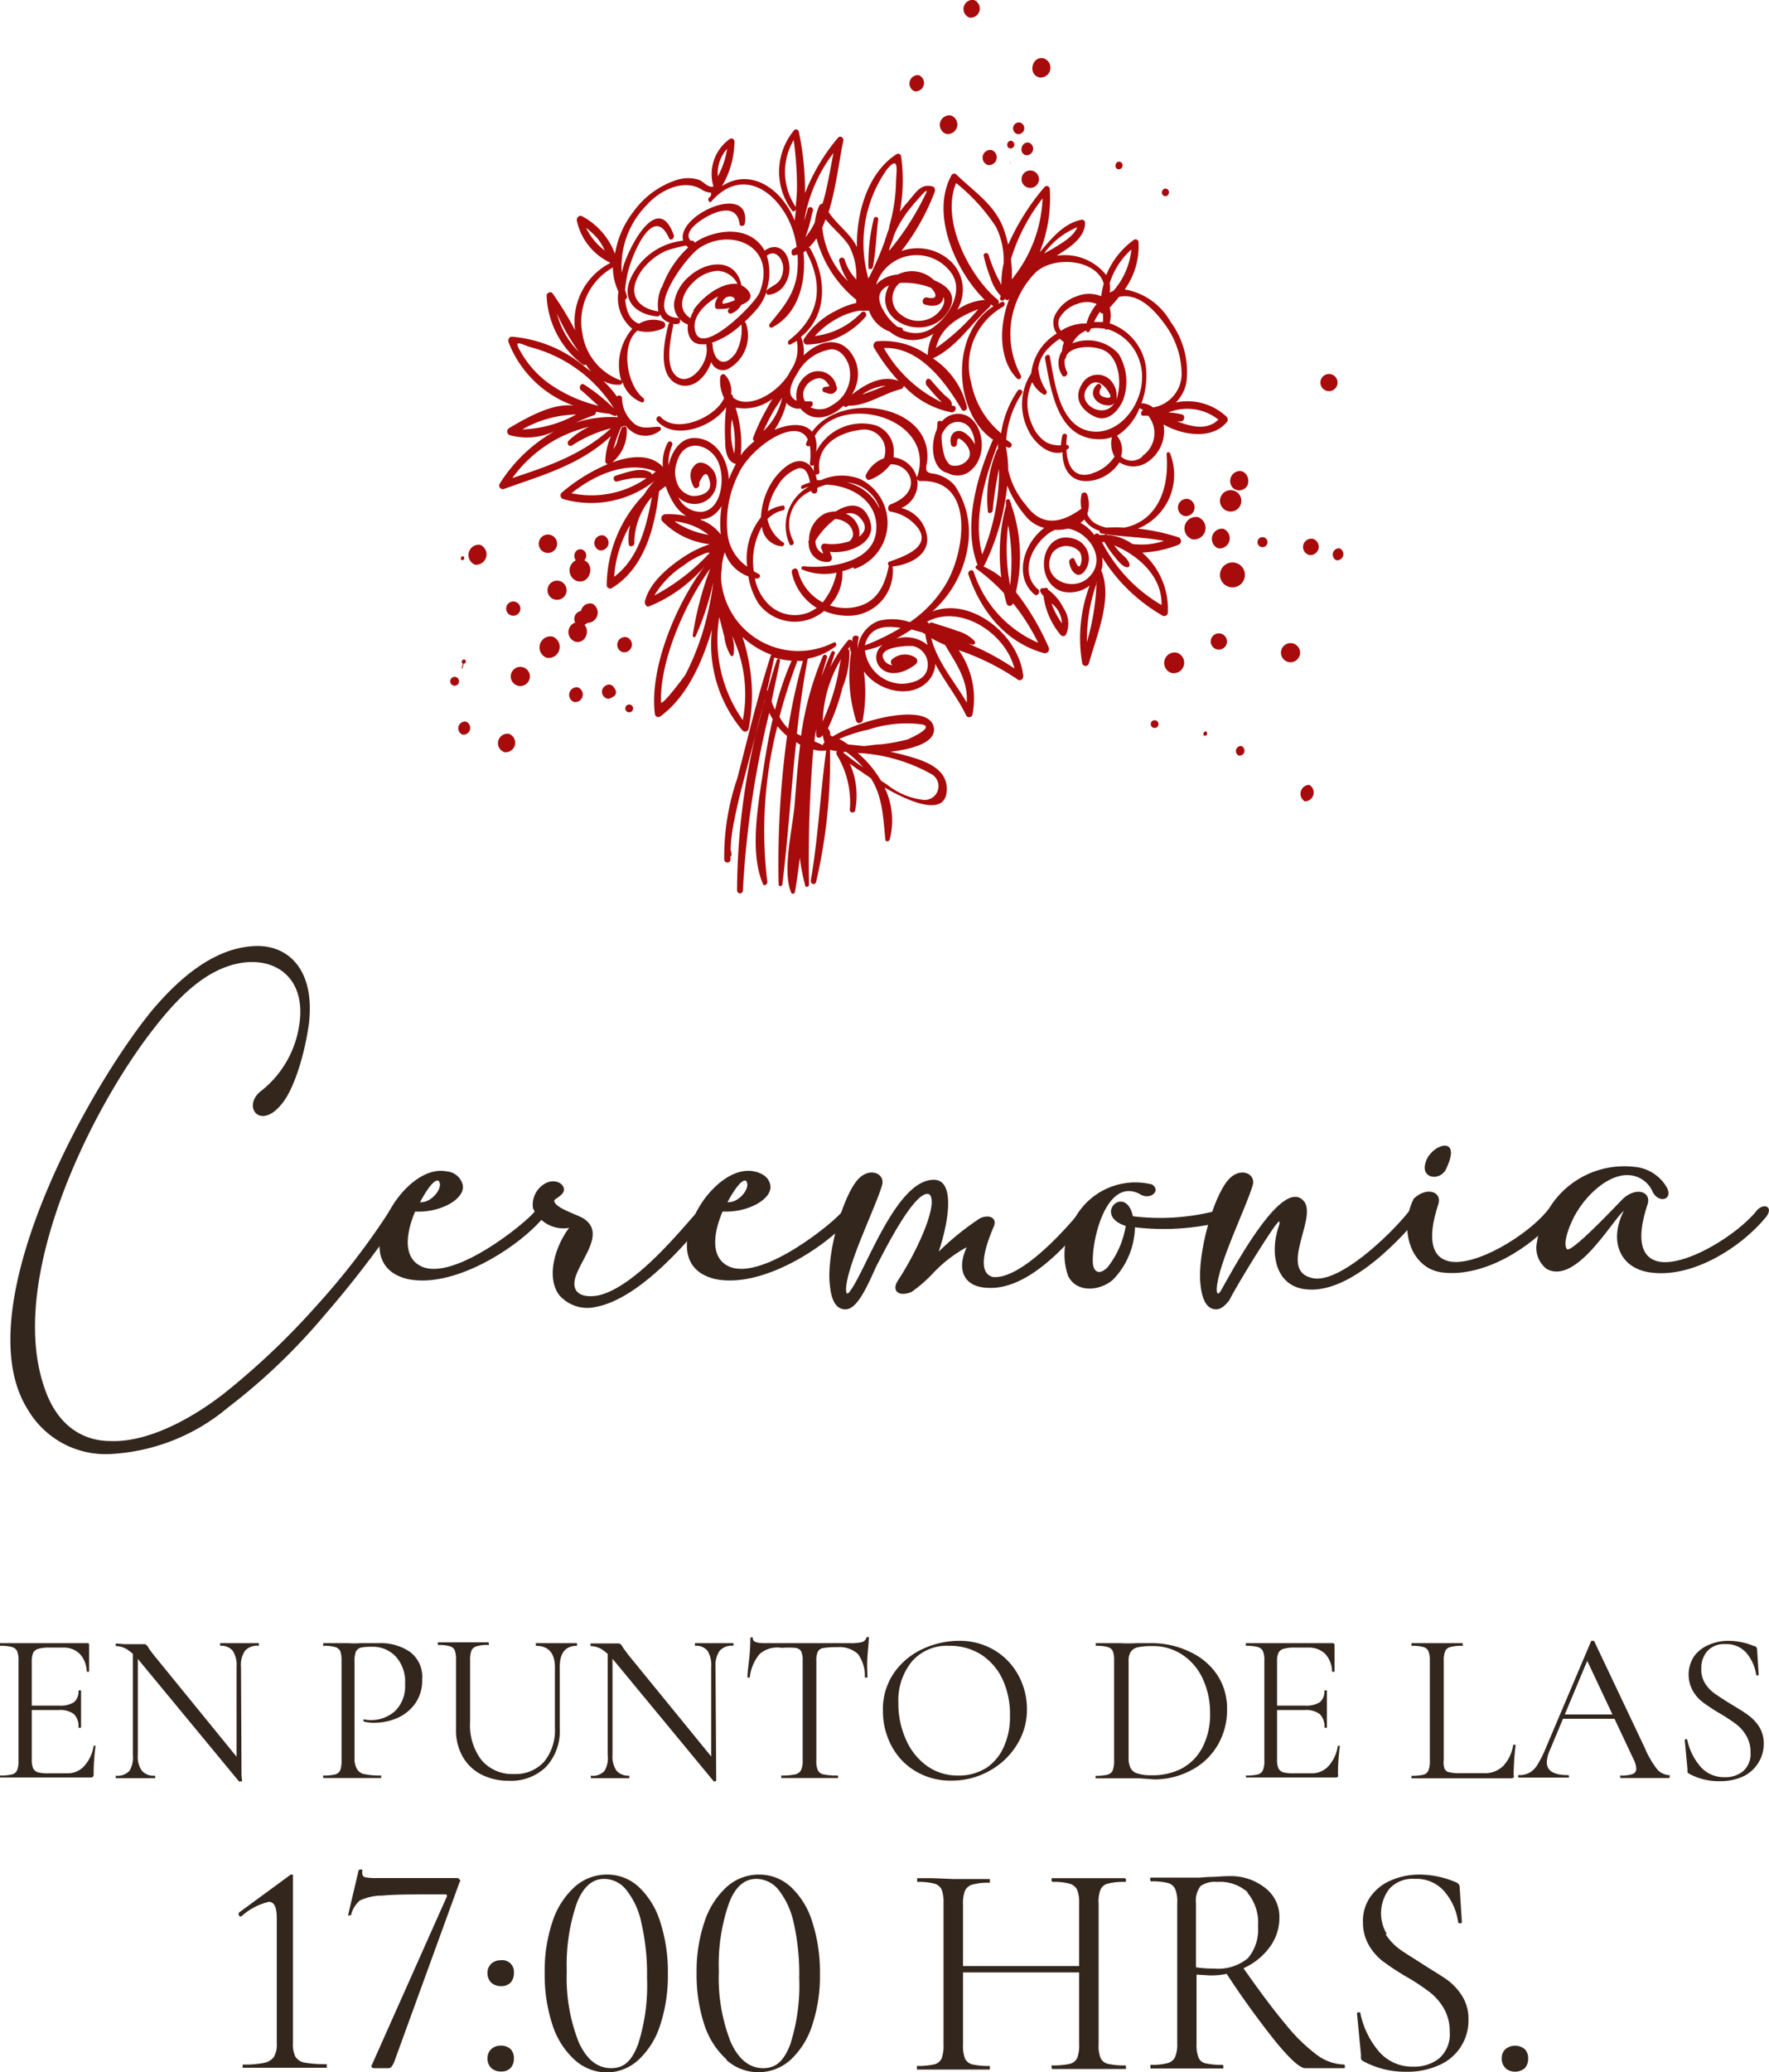 <svg xmlns="http://www.w3.org/2000/svg" viewBox="0 0 128.09 149.98"><defs><style>.cls-1{fill:#33261d;}.cls-2{fill:#a80b0c;fill-rule:evenodd;}</style></defs><g id="Capa_2" data-name="Capa 2"><g id="Capa_1-2" data-name="Capa 1"><path class="cls-1" d="M18.36,68.48c2.42-.16,4.5,1.62,4,5.68-.32,2.24-1.1,4.77-2,5.79-1.52,1.84-2.8.18-1.54-.92a7.45,7.45,0,0,0,2.82-4.67c.58-3.26-1.32-4.88-3.72-4.72-2.75.22-4.91,2.42-6.67,4.66-4.56,5.75-10.72,18.09-8.08,26,.9,2.84,2.78,4,4.84,4,2.6.1,5.76-1.5,8.36-3.56a54,54,0,0,0,6.49-6.17,52.76,52.76,0,0,0,5.34-6.92c.64-1.06,1.36-.3.6.68a76.5,76.5,0,0,1-5.3,6.86,44.16,44.16,0,0,1-7,6.69A14.36,14.36,0,0,1,8,105.24,6.53,6.53,0,0,1,2,102c-4.49-7.15,4.22-23,9-28.86C12.81,71,15.35,68.64,18.36,68.48Z"></path><path class="cls-1" d="M32.38,84.79a1.28,1.28,0,0,1,1.13,1c.16,1-1.63,2-3.45,1.9-.52,1.2-1.08,3.32.52,4,2.45,1,7.67-3.34,8.13-4s1.44-.42.6.48c-1.84,2.16-6.48,5.12-9.81,4.4-2.9-.7-2.22-3.72-.82-5.7C29.42,85.83,30.86,84.47,32.38,84.79Zm-2,2.22c.8.1,1.66-.94,1.44-1.44C31.72,85.27,31.28,85.41,30.42,87Z"></path><path class="cls-1" d="M43.15,94.59a2.69,2.69,0,0,1-2.68-.88c-1-1.42-.14-3.7.74-4.84a2.39,2.39,0,0,1-2.62-1.44,1.76,1.76,0,0,1,.9-1.78c.58-.32,1.28-.08,1.34.4s-.76.72-.7.88c.1.52,1.58.94,2.12,1.26,1.82,1.18-.66,3.36-.66,4.72,0,.92,1,1,1.78.84,2.68-.64,6-4.82,7.09-6,.62-.68,1.46-.36.64.5C49.92,89.71,46.35,94,43.15,94.59Z"></path><path class="cls-1" d="M54.64,84.79c.72.16,1.08.56,1.14,1,.16,1-1.64,2-3.46,1.9-.52,1.2-1.08,3.32.52,4,2.46,1,7.68-3.34,8.14-4s1.44-.42.6.48c-1.84,2.16-6.48,5.12-9.82,4.4-2.9-.7-2.22-3.72-.82-5.7C51.68,85.83,53.12,84.47,54.64,84.79Zm-2,2.22c.8.1,1.66-.94,1.44-1.44C54,85.27,53.54,85.41,52.68,87Z"></path><path class="cls-1" d="M70,90.27a9.71,9.71,0,0,0-2.4,1.84A9.87,9.87,0,0,1,66,93.51c-.93.38-1.45-.08-1-.8,1.55-2.36,3-5.74,2.27-6.28-1.1-.38-3.63,4.92-3.79,5.16-.6,1.3-1.36,3.18-2.26,3.18s-1.08-1.14-1.14-1.86c-.22-2.08.86-6.14,2-7.5.86-1,2.06-.48,1.78.4-.48,1.62-2.5,5.66-2.6,7.46,0,.12,0,.56.24.24,1.14-1.38,3.34-8.12,6.11-8.12,1.6,0,1.06,3.12.36,5.2a20.07,20.07,0,0,1,3-2.42c.7-.3,1.22,0,1,.58-.94,2.16-1,3.46-.06,3.68,1.92.16,4.94-3.08,6.28-4.72.54-.76,1.46-.38.64.5-1.7,2.08-4.48,5.18-7.34,5C69.67,93.13,69.29,91.77,70,90.27Z"></path><path class="cls-1" d="M77.63,88.57a5,5,0,0,1,5.79-2.84c.7.48-.19,1.18-.91.68-2.38-1.2-3.46,3.26-3.38,5,.06.7.5.88,1.06.32a6.47,6.47,0,0,0,1.32-3c-2.44-.78,0-3.1.52-.7a16.21,16.21,0,0,0,5.73-.32c1.86-.48,1,.68.42.8a17.67,17.67,0,0,1-6,.32,5.62,5.62,0,0,1-1.56,3.76c-.88.82-2.64,1.06-3.28-.24A4.74,4.74,0,0,1,77.63,88.57Z"></path><path class="cls-1" d="M89,94.13c-.3.38-.6.64-.94.64-.86,0-1.08-1.14-1.14-1.86-.22-2.08.86-6.14,2-7.5.86-1,2.06-.48,1.78.4-.48,1.62-2.5,5.66-2.6,7.46,0,.12,0,.56.24.24S91,88.41,92.88,87c.62-.46,1.18-.54,1.58,0,.86,1.26-1.9,4.94.54,5.5,1.9.48,5.65-3.1,7-4.8.54-.76,1.46-.38.64.5-1.78,2.1-5.13,5.44-8.07,5.12-2.2-.22-2.64-2.56-2-4.5.06-.16.12-.34.06-.4C92.54,88.15,89.52,93.07,89,94.13Z"></path><path class="cls-1" d="M104.15,87.15c-.9,2.72-.36,3.88.76,4.14,1.92.42,5.62-1.86,7.06-3.58.54-.76,1.46-.38.64.5-1.78,2.1-5.14,4.22-8.08,3.9-2.42-.22-3.26-3.2-2.16-5.36C103.33,85.85,104.43,86.27,104.15,87.15Zm.52-2.46c-.48.8-1.78.6-1.46-.5C103.53,82.83,106,82,104.67,84.69Z"></path><path class="cls-1" d="M112,91.85a1.92,1.92,0,0,1-.7-2,6.38,6.38,0,0,1,7-5.4A3,3,0,0,1,120.72,86c.42.9-.72,1.12-1.1.16a2,2,0,0,0-1.6-1.1c-1.63-.16-3.55,1.72-4.29,3.54-.16.36-.56,1.42-.28,1.8s3.67-3.24,4.07-3.64c1-.9,2.06-.48,1.78.4-.9,2.72-.36,3.88.76,4.14,1.92.42,5.62-1.86,7.06-3.58.54-.76,1.46-.38.64.5-1.78,2.1-5.14,4.22-8.08,3.9-2.39-.22-3.22-2.3-2.1-4.48C116.73,88.33,114.13,93,112,91.85Z"></path><path class="cls-1" d="M0,128.6q0-.09,0-.09a3.53,3.53,0,0,0,.87-.08.53.53,0,0,0,.37-.31,1.73,1.73,0,0,0,.1-.69V120.2a1.73,1.73,0,0,0-.1-.69.57.57,0,0,0-.37-.3,3,3,0,0,0-.87-.09s0,0,0-.09,0-.1,0-.1H6.31c.09,0,.14,0,.14.15l0,1.92s0,0-.09,0-.08,0-.08,0a1.94,1.94,0,0,0-.5-1.29,1.63,1.63,0,0,0-1.2-.46h-1a2.73,2.73,0,0,0-.81.09.61.61,0,0,0-.37.29,1.63,1.63,0,0,0-.1.64v7.09a1.65,1.65,0,0,0,.1.63.59.59,0,0,0,.36.29,2.93,2.93,0,0,0,.78.07H4.86a1.6,1.6,0,0,0,1.24-.53,2.8,2.8,0,0,0,.68-1.46s0,0,.06,0a.11.11,0,0,1,.08,0s0,0,0,0a15,15,0,0,0-.14,2.06.3.3,0,0,1-.05.18.27.27,0,0,1-.2.05H0S0,128.66,0,128.6Zm5.36-4.53a1.64,1.64,0,0,0-1.11-.3H1.91v-.32H4.29a1.81,1.81,0,0,0,1.07-.25,1,1,0,0,0,.32-.85s0,0,.1,0,.09,0,.09,0v1.27c0,.3,0,.53,0,.69l0,.74s0,0-.1,0-.09,0-.09,0A1.24,1.24,0,0,0,5.36,124.07Z"></path><path class="cls-1" d="M17.41,128.93a.12.12,0,0,1-.11,0l-7.18-8.69a3.9,3.9,0,0,0-.92-.86,1.61,1.61,0,0,0-.82-.24s0,0,0-.09,0-.1,0-.1L9,119l.52,0,.56,0,.34,0a.24.24,0,0,1,.18.06.84.84,0,0,1,.17.23,6.55,6.55,0,0,0,.39.53l6.24,7.66.13,1.47S17.46,128.92,17.41,128.93Zm-7.79-9.64.36,0V127a1.78,1.78,0,0,0,.29,1.16,1.11,1.11,0,0,0,.92.36s.05,0,.05.09,0,.09-.05.09H10.6l-.78,0-.8,0H8.38s0,0,0-.09,0-.09,0-.09a1.15,1.15,0,0,0,1-.36A1.91,1.91,0,0,0,9.62,127Zm7.87,9.59-.36-.48v-7.75a1.9,1.9,0,0,0-.28-1.17,1.06,1.06,0,0,0-.91-.36s0,0,0-.09,0-.1,0-.1l.61,0,.76,0,.78,0,.65,0s0,0,0,.1,0,.09,0,.09a1.18,1.18,0,0,0-1,.36,1.83,1.83,0,0,0-.29,1.17Z"></path><path class="cls-1" d="M25.88,128.09a.77.77,0,0,0,.51.32,5.71,5.71,0,0,0,1.21.1s0,0,0,.09,0,.09,0,.09h-1l-1.35,0-1.05,0h-.8s0,0,0-.09,0-.09,0-.09a3.53,3.53,0,0,0,.87-.08.55.55,0,0,0,.37-.31,2,2,0,0,0,.09-.69V120.2a2,2,0,0,0-.09-.69.6.6,0,0,0-.37-.3,3,3,0,0,0-.87-.09s0,0,0-.09,0-.1,0-.1l.78,0,1.05,0a6.92,6.92,0,0,0,.87,0c.13,0,.33,0,.6,0l.7,0a3.76,3.76,0,0,1,2.3.64,2.27,2.27,0,0,1,.87,2,2.86,2.86,0,0,1-.51,1.73,3.1,3.1,0,0,1-1.3,1.05,4.09,4.09,0,0,1-1.64.34,2.69,2.69,0,0,1-.75-.08s-.05,0-.05-.07a.19.19,0,0,1,0-.1s0,0,0,0a2.61,2.61,0,0,0,2.3-.61,2.51,2.51,0,0,0,.71-1.93,2.72,2.72,0,0,0-.67-2,2.28,2.28,0,0,0-1.72-.71,3.9,3.9,0,0,0-.81.06.58.58,0,0,0-.36.29,2,2,0,0,0-.1.76v7.14A1.46,1.46,0,0,0,25.88,128.09Z"></path><path class="cls-1" d="M38.8,119.12s0,0,0-.09,0-.1,0-.1l.67,0,.89,0,.76,0,.66,0s0,0,0,.1,0,.09,0,.09c-.83,0-1.25.51-1.25,1.53v4.44a3.79,3.79,0,0,1-1,2.8,3.63,3.63,0,0,1-2.69,1,4.33,4.33,0,0,1-2-.46,3.26,3.26,0,0,1-1.34-1.29,3.84,3.84,0,0,1-.48-2v-5a2,2,0,0,0-.09-.69.55.55,0,0,0-.37-.3,3,3,0,0,0-.86-.09s0,0,0-.09,0-.1,0-.1l.76,0,1.06,0,1.11,0,.72,0s.05,0,.05.1,0,.09-.05.09a2.57,2.57,0,0,0-.85.1.57.57,0,0,0-.37.32,2,2,0,0,0-.09.69v4.42a4.17,4.17,0,0,0,.83,2.81,2.92,2.92,0,0,0,2.34,1,2.79,2.79,0,0,0,2.18-.88,3.59,3.59,0,0,0,.79-2.45v-4.45C40.16,119.63,39.7,119.12,38.8,119.12Z"></path><path class="cls-1" d="M51.79,128.93c-.06,0-.09,0-.11,0l-7.18-8.69a3.9,3.9,0,0,0-.92-.86,1.61,1.61,0,0,0-.82-.24s0,0,0-.09,0-.1,0-.1l.58,0,.52,0,.56,0,.34,0a.28.28,0,0,1,.18.06.68.68,0,0,1,.16.23l.39.53,6.25,7.66.12,1.47S51.84,128.92,51.79,128.93ZM44,119.29l.35,0V127a1.84,1.84,0,0,0,.29,1.16,1.14,1.14,0,0,0,.93.36s0,0,0,.09,0,.09,0,.09H45l-.78,0-.8,0h-.64s0,0,0-.09,0-.09,0-.09a1.12,1.12,0,0,0,1-.36A1.84,1.84,0,0,0,44,127Zm7.86,9.59-.36-.48v-7.75a2,2,0,0,0-.27-1.17,1.06,1.06,0,0,0-.91-.36s0,0,0-.09,0-.1,0-.1l.61,0,.76,0,.78,0,.64,0s0,0,0,.1,0,.09,0,.09a1.17,1.17,0,0,0-1,.36,1.82,1.82,0,0,0-.3,1.17Z"></path><path class="cls-1" d="M55,119.72a3.18,3.18,0,0,0-.71,1.7s0,0-.09,0-.08,0-.08,0c0-.38.08-.87.14-1.47s.07-1.06.07-1.36c0,0,0-.08.09-.08s.09,0,.09.08c0,.23.28.34.84.34.89,0,1.94,0,3.14,0l2,0,1.06,0a3.58,3.58,0,0,0,.84-.07.51.51,0,0,0,.35-.32.08.08,0,0,1,.09-.06c.05,0,.08,0,.08.06,0,.31-.06.76-.1,1.38s0,1.11,0,1.5c0,0,0,0-.1,0s-.09,0-.09,0a2.69,2.69,0,0,0-.5-1.71,2,2,0,0,0-1.5-.49,5.74,5.74,0,0,0-1,.06.54.54,0,0,0-.4.26,1.49,1.49,0,0,0-.11.69v7.2a1.57,1.57,0,0,0,.11.7.57.57,0,0,0,.42.3,4.51,4.51,0,0,0,1,.08s.05,0,.05.09,0,.09-.05.09h-.83l-1.21,0-1.17,0h-.86s0,0,0-.09,0-.09,0-.09a4.58,4.58,0,0,0,1-.08.62.62,0,0,0,.43-.31,1.52,1.52,0,0,0,.12-.69V120.2a1.55,1.55,0,0,0-.11-.68.57.57,0,0,0-.41-.25,6.08,6.08,0,0,0-1,0A1.93,1.93,0,0,0,55,119.72Z"></path><path class="cls-1" d="M66.3,128.2a4.62,4.62,0,0,1-1.75-1.84,5.36,5.36,0,0,1-.62-2.54,4.63,4.63,0,0,1,.81-2.75,5.16,5.16,0,0,1,2.09-1.73,6.3,6.3,0,0,1,2.6-.58,4.9,4.9,0,0,1,2.61.7,4.72,4.72,0,0,1,1.72,1.83,5.13,5.13,0,0,1,.6,2.42,4.78,4.78,0,0,1-.75,2.61,5.36,5.36,0,0,1-2,1.87,5.59,5.59,0,0,1-2.73.69A4.92,4.92,0,0,1,66.3,128.2Zm5-.16a3.6,3.6,0,0,0,1.34-1.51,5.26,5.26,0,0,0,.49-2.38,6,6,0,0,0-.54-2.61,4.32,4.32,0,0,0-1.54-1.78,4.23,4.23,0,0,0-2.32-.64,3.36,3.36,0,0,0-2.68,1.11,4.44,4.44,0,0,0-1,3,6.33,6.33,0,0,0,.55,2.68,4.55,4.55,0,0,0,1.53,1.91,3.76,3.76,0,0,0,2.23.69A3.67,3.67,0,0,0,71.34,128Z"></path><path class="cls-1" d="M82.46,128.71l-.55,0-.74,0-1.06,0h-.78s0,0,0-.09,0-.09,0-.09a3.49,3.49,0,0,0,.86-.08.57.57,0,0,0,.38-.31,1.93,1.93,0,0,0,.1-.69V120.2a2,2,0,0,0-.09-.69.6.6,0,0,0-.37-.3,3,3,0,0,0-.87-.09s0,0,0-.09,0-.1,0-.1l.78,0,1,0a11.45,11.45,0,0,0,1.17,0l1,0a6.28,6.28,0,0,1,2.87.63,4.77,4.77,0,0,1,2,1.7,4.41,4.41,0,0,1,.69,2.42,5,5,0,0,1-.71,2.68,4.76,4.76,0,0,1-1.93,1.79,5.67,5.67,0,0,1-2.65.64C83.21,128.76,82.86,128.74,82.46,128.71Zm3.11-.71a3.65,3.65,0,0,0,1.51-1.55,5.2,5.2,0,0,0,.54-2.46,5.83,5.83,0,0,0-.52-2.46,4.14,4.14,0,0,0-1.47-1.75,3.82,3.82,0,0,0-2.2-.64,4.75,4.75,0,0,0-1,.08.86.86,0,0,0-.54.31,1.2,1.2,0,0,0-.17.7v7a1.63,1.63,0,0,0,.14.73.8.8,0,0,0,.5.4,3.11,3.11,0,0,0,1,.13A4.58,4.58,0,0,0,85.57,128Z"></path><path class="cls-1" d="M90.21,128.6q0-.09,0-.09a3.65,3.65,0,0,0,.87-.08.55.55,0,0,0,.37-.31,1.73,1.73,0,0,0,.1-.69V120.2a1.73,1.73,0,0,0-.1-.69.6.6,0,0,0-.37-.3,3.11,3.11,0,0,0-.87-.09s0,0,0-.09,0-.1,0-.1h6.27a.13.13,0,0,1,.15.15l0,1.92s0,0-.09,0-.09,0-.09,0a1.93,1.93,0,0,0-.49-1.29,1.67,1.67,0,0,0-1.21-.46h-1a2.73,2.73,0,0,0-.81.09.59.59,0,0,0-.37.29,1.47,1.47,0,0,0-.1.64v7.09a1.47,1.47,0,0,0,.1.63.6.6,0,0,0,.35.29,3,3,0,0,0,.78.07h1.25a1.62,1.62,0,0,0,1.25-.53,2.8,2.8,0,0,0,.67-1.46s0,0,.07,0a.11.11,0,0,1,.08,0s0,0,0,0a15,15,0,0,0-.14,2.06.3.3,0,0,1,0,.18.28.28,0,0,1-.2.05H90.24S90.21,128.66,90.21,128.6Zm5.36-4.53a1.67,1.67,0,0,0-1.12-.3H92.11v-.32H94.5a1.81,1.81,0,0,0,1.07-.25,1,1,0,0,0,.32-.85s0,0,.09,0,.1,0,.1,0l0,1.27c0,.3,0,.53,0,.69v.74s0,0-.09,0-.09,0-.09,0A1.28,1.28,0,0,0,95.57,124.07Z"></path><path class="cls-1" d="M104.59,128a.46.46,0,0,0,.34.27,3.19,3.19,0,0,0,.81.07h1.7a1.88,1.88,0,0,0,1.42-.54,2.84,2.84,0,0,0,.71-1.52s0,0,.08,0,.09,0,.09.06a18.91,18.91,0,0,0-.14,2.14.3.3,0,0,1,0,.18s-.09.05-.19.05h-7.21s0,0,0-.09,0-.09,0-.09a3.59,3.59,0,0,0,.87-.08.52.52,0,0,0,.36-.31,1.73,1.73,0,0,0,.1-.69V120.2a1.73,1.73,0,0,0-.1-.69.55.55,0,0,0-.36-.3,3.06,3.06,0,0,0-.87-.09s0,0,0-.09,0-.1,0-.1l.77,0,1.06,0,1.09,0,.75,0s.05,0,.05.1,0,.09-.05.09a3,3,0,0,0-.86.09.54.54,0,0,0-.37.31,1.75,1.75,0,0,0-.1.7v7.15A1.49,1.49,0,0,0,104.59,128Z"></path><path class="cls-1" d="M120.9,128.6q0,.09-.06.09l-.92,0-.91,0-.87,0-.77,0s-.06,0-.06-.09,0-.09.06-.09a2.4,2.4,0,0,0,.85-.11.4.4,0,0,0,.26-.39,1.69,1.69,0,0,0-.19-.66L114.83,120l.39-.49-3,7.17a2.34,2.34,0,0,0-.22.87q0,.93,1.53.93s.08,0,.08.09,0,.09-.08.09l-.81,0-1,0-.94,0-.78,0s-.08,0-.08-.09,0-.09.08-.09a1.53,1.53,0,0,0,.74-.17,1.6,1.6,0,0,0,.58-.58,7.58,7.58,0,0,0,.6-1.19l3.3-7.78s0,0,.11,0,.08,0,.09,0l3.68,7.76a6.68,6.68,0,0,0,.91,1.56,1.21,1.21,0,0,0,.89.4S120.9,128.54,120.9,128.6Zm-7.79-4.51h4.14l.11.31H113Z"></path><path class="cls-1" d="M123.45,121.82a2.59,2.59,0,0,0,.71.76c.29.2.68.46,1.19.77s1,.6,1.27.82a2.93,2.93,0,0,1,.77.83,2.25,2.25,0,0,1,.32,1.21,2.56,2.56,0,0,1-.38,1.36,2.6,2.6,0,0,1-1.1,1,4,4,0,0,1-1.74.35,4.46,4.46,0,0,1-2.2-.55.21.21,0,0,1-.1-.11.6.6,0,0,1,0-.18l-.2-2.13s0-.06.07-.07.09,0,.1,0a4.39,4.39,0,0,0,.92,1.93,2.24,2.24,0,0,0,1.81.82,2,2,0,0,0,1.32-.43,1.64,1.64,0,0,0,.54-1.36,2.28,2.28,0,0,0-.31-1.22,2.85,2.85,0,0,0-.76-.85,12.25,12.25,0,0,0-1.21-.79,13.42,13.42,0,0,1-1.18-.78,2.75,2.75,0,0,1-.72-.83,2.41,2.41,0,0,1,.11-2.51,2.52,2.52,0,0,1,1.08-.82,3.51,3.51,0,0,1,1.41-.28,4.73,4.73,0,0,1,1.83.38c.16,0,.23.14.23.26l.11,1.78c0,.06,0,.08-.08.08s-.1,0-.1-.06a3.23,3.23,0,0,0-.66-1.51,1.9,1.9,0,0,0-1.58-.69,1.61,1.61,0,0,0-1.3.51,1.83,1.83,0,0,0-.43,1.25A1.86,1.86,0,0,0,123.45,121.82Z"></path><path class="cls-1" d="M17.57,149.56c0-.09,0-.13,0-.13a7.19,7.19,0,0,0,1.54-.12,1.17,1.17,0,0,0,.72-.43,1.77,1.77,0,0,0,.21-1v-9.06q0-1.17-.57-1.17a4.47,4.47,0,0,0-2,1.06l-.05,0c-.06,0-.1,0-.13-.11s0-.13,0-.16l3.68-2.7a.31.31,0,0,1,.15-.07.14.14,0,0,1,.09.05.12.12,0,0,1,0,.08v12.06a2.06,2.06,0,0,0,.18,1,1,1,0,0,0,.67.43,8.46,8.46,0,0,0,1.6.11s0,0,0,.13,0,.13,0,.13c-.55,0-1,0-1.28,0l-1.8,0-1.76,0c-.33,0-.77,0-1.35,0C17.58,149.69,17.57,149.65,17.57,149.56Z"></path><path class="cls-1" d="M28.34,149.6a.33.33,0,0,1-.26.09h-1a.25.25,0,0,1-.16-.06.14.14,0,0,1,0-.16l5.44-12.21c0-.1,0-.15-.11-.15-2.19,0-3.7,0-4.55.09a3.77,3.77,0,0,0-1.65.36,2,2,0,0,0-.62,1c0,.05,0,.07-.12.07a.19.19,0,0,1-.09,0,.06.06,0,0,1,0-.08l.75-3.19s.07-.06.16-.05.12,0,.1.07a1.27,1.27,0,0,0,0,.22.27.27,0,0,0,.21.27,3.77,3.77,0,0,0,.85.06h5.83a.21.21,0,0,1,.16.11c.06.08.07.13,0,.18l-4.73,13A1.71,1.71,0,0,1,28.34,149.6Z"></path><path class="cls-1" d="M35.56,143.49a.94.94,0,0,1-.26-.68.89.89,0,0,1,.26-.67,1,1,0,0,1,.71-.26.84.84,0,0,1,.94.93,1,1,0,0,1-.24.69.91.91,0,0,1-.7.25A1,1,0,0,1,35.56,143.49Zm0,6.18a.94.94,0,0,1-.26-.68.9.9,0,0,1,.26-.67,1,1,0,0,1,.71-.26,1,1,0,0,1,.7.25.92.92,0,0,1,.24.68,1,1,0,0,1-.24.69.91.91,0,0,1-.7.25A1,1,0,0,1,35.56,149.67Z"></path><path class="cls-1" d="M41.6,149.08A5.81,5.81,0,0,1,40,146.55a11.58,11.58,0,0,1-.56-3.74A11.12,11.12,0,0,1,40,139.1a5.8,5.8,0,0,1,1.6-2.52,3.47,3.47,0,0,1,2.36-.9,3.34,3.34,0,0,1,2.3.9,5.84,5.84,0,0,1,1.55,2.54,11.7,11.7,0,0,1,.55,3.75,11.39,11.39,0,0,1-.56,3.71,5.81,5.81,0,0,1-1.57,2.51A3.43,3.43,0,0,1,44,150,3.48,3.48,0,0,1,41.6,149.08ZM46.19,148a13.92,13.92,0,0,0,.66-4.83,16.65,16.65,0,0,0-.41-4,5.61,5.61,0,0,0-1.1-2.39,2.05,2.05,0,0,0-1.59-.79q-1.32,0-2,1.8a13.72,13.72,0,0,0-.71,4.88,12.66,12.66,0,0,0,.86,5.13c.57,1.26,1.35,1.89,2.35,1.89S45.75,149.1,46.19,148Z"></path><path class="cls-1" d="M52.63,149.08A5.82,5.82,0,0,1,51,146.55a11.58,11.58,0,0,1-.56-3.74,11.12,11.12,0,0,1,.57-3.71,5.89,5.89,0,0,1,1.6-2.52,3.47,3.47,0,0,1,2.36-.9,3.34,3.34,0,0,1,2.3.9,5.75,5.75,0,0,1,1.55,2.54,11.7,11.7,0,0,1,.55,3.75,11.13,11.13,0,0,1-.56,3.71,5.81,5.81,0,0,1-1.57,2.51,3.47,3.47,0,0,1-4.65,0ZM57.21,148a13.92,13.92,0,0,0,.66-4.83,16.7,16.7,0,0,0-.4-4,5.85,5.85,0,0,0-1.1-2.39,2.09,2.09,0,0,0-1.6-.79c-.88,0-1.56.6-2,1.8a13.47,13.47,0,0,0-.72,4.88,12.66,12.66,0,0,0,.86,5.13c.57,1.26,1.36,1.89,2.35,1.89S56.77,149.1,57.21,148Z"></path><path class="cls-1" d="M68.18,136.76a.82.82,0,0,0-.54-.43,4.56,4.56,0,0,0-1.23-.12s0-.05,0-.14,0-.13,0-.13l1.12,0L69,136c.43,0,1,0,1.61,0l1.06,0s0,.05,0,.13,0,.14,0,.14a4.31,4.31,0,0,0-1.25.13.87.87,0,0,0-.55.45,2.64,2.64,0,0,0-.14,1v10.14a2.64,2.64,0,0,0,.14,1,.8.8,0,0,0,.54.43,5.36,5.36,0,0,0,1.26.11s0,0,0,.13,0,.13,0,.13c-.46,0-.82,0-1.08,0l-1.59,0-1.51,0c-.27,0-.63,0-1.1,0,0,0,0,0,0-.13s0-.13,0-.13a5.34,5.34,0,0,0,1.24-.11.79.79,0,0,0,.55-.43,2.64,2.64,0,0,0,.14-1V137.72A2.48,2.48,0,0,0,68.18,136.76ZM69,142.3h9.83v.46H69ZM78,136.79a.88.88,0,0,0-.54-.45,4.34,4.34,0,0,0-1.26-.13s-.06-.05-.06-.14,0-.13.06-.13l1.06,0c.64,0,1.18,0,1.6,0s.91,0,1.52,0l1.08,0s.07.05.07.13,0,.14-.07.14a4.56,4.56,0,0,0-1.23.12.78.78,0,0,0-.54.43,2.31,2.31,0,0,0-.14,1v10.19a2.44,2.44,0,0,0,.14,1,.76.76,0,0,0,.54.43,5.12,5.12,0,0,0,1.23.11s.07,0,.07.13,0,.13-.07.13c-.45,0-.81,0-1.08,0l-1.52,0-1.6,0c-.27,0-.62,0-1.06,0,0,0-.06,0-.06-.13s0-.13.06-.13a5.42,5.42,0,0,0,1.26-.11.8.8,0,0,0,.54-.43,2.64,2.64,0,0,0,.14-1V137.77A2.64,2.64,0,0,0,78,136.79Z"></path><path class="cls-1" d="M91.64,136.67a2.62,2.62,0,0,1,1,2.11,3.57,3.57,0,0,1-.68,2.12,4.76,4.76,0,0,1-1.84,1.52,5.53,5.53,0,0,1-2.48.56l-1-.06v5a2.59,2.59,0,0,0,.14,1,.71.71,0,0,0,.51.42,5.09,5.09,0,0,0,1.22.11s.07,0,.07.13,0,.13-.07.13c-.45,0-.81,0-1.07,0l-1.52,0-1.5,0c-.26,0-.64,0-1.12,0,0,0,0,0,0-.13s0-.13,0-.13a4.56,4.56,0,0,0,1.23-.12.85.85,0,0,0,.55-.43,2.33,2.33,0,0,0,.16-1V137.72a2.28,2.28,0,0,0-.15-1,.79.79,0,0,0-.52-.43,4.56,4.56,0,0,0-1.23-.12s-.06-.05-.06-.14,0-.13.06-.13l1.08,0c.62,0,1.12,0,1.5,0l.9,0,.7-.05c.56,0,1-.06,1.48-.06A4,4,0,0,1,91.64,136.67Zm-1.31.28a3,3,0,0,0-2.21-.74,1.8,1.8,0,0,0-1.19.3,1.76,1.76,0,0,0-.33,1.26v4.62a8,8,0,0,0,1.3.09,3.37,3.37,0,0,0,2.46-.75,3.19,3.19,0,0,0,.73-2.31A3.35,3.35,0,0,0,90.33,137Zm2.07,10.86a62.52,62.52,0,0,1-3.73-5.18l1.23-.37q1.92,2.75,3.21,4.28a12.65,12.65,0,0,0,2.27,2.21,3.46,3.46,0,0,0,1.94.68s.06,0,.06.13,0,.13-.06.13H94.5C94.14,149.69,93.44,149.07,92.4,147.81Z"></path><path class="cls-1" d="M100.33,140a4.13,4.13,0,0,0,1,1.07c.4.29,1,.65,1.68,1.09s1.35.83,1.78,1.14a4.26,4.26,0,0,1,1.09,1.18,3.13,3.13,0,0,1,.45,1.7,3.51,3.51,0,0,1-2.08,3.27,5.58,5.58,0,0,1-2.45.5,6.36,6.36,0,0,1-3.1-.77.32.32,0,0,1-.15-.16,1.08,1.08,0,0,1,0-.26l-.29-3c0-.06,0-.1.1-.11s.13,0,.14.06a6.21,6.21,0,0,0,1.3,2.72,3.17,3.17,0,0,0,2.55,1.15,2.88,2.88,0,0,0,1.86-.6,2.31,2.31,0,0,0,.76-1.93,3.25,3.25,0,0,0-.44-1.71,4,4,0,0,0-1.07-1.2,15.82,15.82,0,0,0-1.7-1.11,18.3,18.3,0,0,1-1.66-1.1,4,4,0,0,1-1-1.17,3.26,3.26,0,0,1-.41-1.65,3,3,0,0,1,.58-1.88,3.45,3.45,0,0,1,1.52-1.16,5.08,5.08,0,0,1,2-.39,6.72,6.72,0,0,1,2.57.53c.22.07.33.2.33.37l.16,2.51c0,.07,0,.11-.12.11s-.13,0-.15-.09a4.32,4.32,0,0,0-.92-2.12,2.67,2.67,0,0,0-2.22-1,2.27,2.27,0,0,0-1.84.72,2.91,2.91,0,0,0-.19,3.26Z"></path><path class="cls-1" d="M109,149.67a.9.9,0,0,1-.26-.68.87.87,0,0,1,.26-.67,1.1,1.1,0,0,1,1.41,0,.92.92,0,0,1,.24.68,1,1,0,0,1-.24.69,1.1,1.1,0,0,1-1.41,0Z"></path><path class="cls-2" d="M58.56,39.34A1.31,1.31,0,0,0,60,40.67a.29.29,0,0,0,.21-.41,3,3,0,0,1-.12-.32c1.34.18,3.55-.65,2.86-2.37-.5-1.25-1.5-1.14-2.44-.55a2,2,0,0,0-.8.16,2.13,2.13,0,0,0-1.13,1.91A.25.25,0,0,0,58.56,39.34Zm3.73-1.85c.53.59.36,1-.08,1.35A1.38,1.38,0,0,0,62.1,38a1.58,1.58,0,0,0-.85-.82A1,1,0,0,1,62.29,37.49Zm-1.81.07a1.58,1.58,0,0,1,.83.3,1.06,1.06,0,0,1,.46.78.66.66,0,0,1-.28.54,3.94,3.94,0,0,1-1.75.17c-.19-.05-.35.19-.26.37a3.62,3.62,0,0,1,.13.35.93.93,0,0,1-.56-.94A5.67,5.67,0,0,1,60.48,37.56Z"></path><path class="cls-2" d="M56.9,20.46a2.17,2.17,0,0,0,.2-1.58c-.23-.94-1-1.28-1.74-.74a2.14,2.14,0,0,0-.2-.32c-1-1.31-2.8-1.25-4.24-.61a3.85,3.85,0,0,0-.62.36.19.19,0,0,0-.15-.15H50c-.63-.73,1-1.68,1.55-1.92.86-.38,1.84-.49,2,.7,0,.21.34.19.38,0,.49-3.08-5-.63-4.46,1.22a4.7,4.7,0,0,0-3.68,2.48c-1,1.82.33,2.89,1.8,3a.2.2,0,0,0,.21-.15,1,1,0,0,0,.7.6.27.27,0,0,0-.1.13c-.38,1.45-.81,4,.92,4.41,1,.21,1.83-.68,2.18-1.69a.89.89,0,0,0,1.39.4A2.73,2.73,0,0,0,54,23.37a.15.15,0,0,0-.09-.07,11.3,11.3,0,0,0,1-1.05,3.79,3.79,0,0,0,.59-1.13c0,.1,0,.21.11.22A1.57,1.57,0,0,0,56.9,20.46Zm-9,.33a3.14,3.14,0,0,0-.23,1.75s0,0,0,0c-1.6-.24-2.34-1.37-1.18-3a4.61,4.61,0,0,1,1.71-1.38,10.74,10.74,0,0,1,1.48-.39l.15.14A7.3,7.3,0,0,0,47.93,20.79Zm5.27,4.88c-.76,1-1.5.41-1.57-.67h0a.17.17,0,0,1,0-.07.24.24,0,0,0-.07-.12,5.83,5.83,0,0,0,2.15-1.32A3.41,3.41,0,0,1,53.2,25.67ZM55,21.17c-.34.84-4.09,4.56-4.63,2.9C50,23,51,22,52,21.45a1.67,1.67,0,0,0-.23.6c0,.13,0,.29.15.31a3.5,3.5,0,0,0,.93-.07l-.06.06a.19.19,0,0,0,.21.32,1.34,1.34,0,0,0,.67-.6c.53-.21.89-.53.53-1a1.3,1.3,0,0,0-.53-.42.22.22,0,0,0,0-.08c-.45-1.92-2.5-1.68-3.71-.61a3.17,3.17,0,0,0-1.15,1.95,1.53,1.53,0,0,0,1,1.58c-.09.76.23,1.46,1.06,1.43a2.89,2.89,0,0,0,.29,0,.23.23,0,0,0,0,.14s0,.05,0,.07h0c.2,1.28-1.52,3.23-2.43,1.8-.5-.78-.18-2.41,0-3.3a.24.24,0,0,0,0-.18,1.55,1.55,0,0,0,.32,0c.26,0,.26-.43,0-.44-2.51-.18.57-4.38,1.59-5.06C52.89,16.44,56.31,17.79,55,21.17Zm-4.76,1.31a2.46,2.46,0,0,0-.25.55c-1-.63-.63-1.83.27-2.66a2.74,2.74,0,0,1,1.7-.77,1.69,1.69,0,0,1,1.44.95C52.23,20.4,50.78,21.56,50.19,22.48Zm3-.77c-.43.2-1,.34-.93.22C52.39,21.36,53.17,21.33,53.21,21.71ZM55.53,21a.24.24,0,0,0-.06.08,3.91,3.91,0,0,0,.05-2.57c.53-.42,1,0,1.16.63a1.61,1.61,0,0,1-.14,1C56.31,20.61,55.88,20.68,55.53,21Z"></path><path class="cls-2" d="M68.63,34.24A1.46,1.46,0,0,0,70.35,34c1.48-1.34.59-4.48-1.36-4a1.56,1.56,0,0,0-.8.51.19.19,0,0,0-.32.11c0,.17,0,.34-.06.52C67.31,32.31,67.53,34,68.63,34.24ZM68.47,31a1.08,1.08,0,0,1,1.87.17,2.13,2.13,0,0,1,.24,1,2.14,2.14,0,0,0-.71-.83c-.62-.41-1.22.07-1,.87a.22.22,0,0,0,.42-.09c0-.51.16-.44.48-.15s.64.82.33,1.26a1.18,1.18,0,0,1-1.27.44,1.32,1.32,0,0,1-.43-.63,4.93,4.93,0,0,1-.22-1.55A2,2,0,0,1,68.47,31Z"></path><path class="cls-2" d="M63.2,19.33c.23-1.13.24-2.32.39-3.46,0-.21-.3-.24-.33,0a13.46,13.46,0,0,0-.38,3.5C62.9,19.53,63.17,19.5,63.2,19.33Z"></path><path class="cls-2" d="M75.9,42.69h0a.18.18,0,0,0-.27-.12l-.12,0a.18.18,0,0,0-.18.26,1.72,1.72,0,0,0,.23.32,5.47,5.47,0,0,0,1.25,2.82.24.24,0,0,0,.39-.07A2,2,0,0,0,77,44,3.55,3.55,0,0,0,75.9,42.69Zm.26,1a1.88,1.88,0,0,1,.73,1.42A5.61,5.61,0,0,1,76.16,43.73Z"></path><path class="cls-2" d="M88.78,30.13a4.13,4.13,0,0,0-3.64-1,2.77,2.77,0,0,0,.77-1.49,6.11,6.11,0,0,0-1.16-4.36,4.71,4.71,0,0,0-3.31-2.33h0a5.38,5.38,0,0,0,1-3.44.22.22,0,0,0-.34-.15,5.85,5.85,0,0,0-2,2.55,3.83,3.83,0,0,0-3.59-1.4l.55-.36c.65-.43,1.5-1.1,1.51-2a.23.23,0,0,0-.29-.24c-1.3.28-2.13,1.35-3,2.35a10.51,10.51,0,0,0,.73-4.61.22.22,0,0,0-.39-.1A17,17,0,0,0,73,17.71a9.34,9.34,0,0,0-.34-1.18c-.64-1.73-2.21-2.72-3.4-3.89a.23.23,0,0,0-.38.07c-1.54,2.84.37,7,2.43,9a3.86,3.86,0,0,0-2,.72,2.84,2.84,0,0,0-.68-3.7,3.51,3.51,0,0,0-3.36-.56,16.5,16.5,0,0,0,2.41-4.28c.06-.16,0-.34-.14-.39-.9-.24-1.2.43-1.89,1.21-.17.19-.33.4-.49.61a12.69,12.69,0,0,0,.09-4,.22.22,0,0,0-.35-.15c-2,1.29-2.9,4.12-2.85,6.71-.49-1-1.44-1.6-2.05-2.53.56-1.81.79-3.94,1.06-5.13.06-.25-.21-.45-.39-.24a14.15,14.15,0,0,0-2.38,4,20.47,20.47,0,0,0-.45-4.45.2.2,0,0,0-.35-.09,4.68,4.68,0,0,0-.13,5.81c.1.12.23,0,.26-.1,0,.28-.06.55-.08.82a6.1,6.1,0,0,0-.32-.68c-1.11-2-3.15-3-4.94-1.82a6.47,6.47,0,0,0,.9-3.2.22.22,0,0,0-.34-.21,3.12,3.12,0,0,0-1.18,3.44v0s0,0,0,0c-.41.12-.74-.4-1.1-.5a2.65,2.65,0,0,0-1.48,0,6.2,6.2,0,0,0-3.19,2.29,6.75,6.75,0,0,0-1.36,3.08,5.12,5.12,0,0,0-2.38-2.72c-.19-.11-.42.09-.38.33A4.38,4.38,0,0,0,44.16,19l0,.05a4.77,4.77,0,0,0-2.52,4.85A23.85,23.85,0,0,0,40,21.22c-.13-.17-.45,0-.42.21a6.56,6.56,0,0,0,2.61,4.95.19.19,0,0,0,.24,0,3.25,3.25,0,0,0,.37.52l-.44-.34a9.41,9.41,0,0,0-5.31-2.19c-.2,0-.29.25-.22.42a7.92,7.92,0,0,0,4.71,4.57c-1.52-.21-3.39.87-4.65,1.61a.29.29,0,0,0,0,.52,4.66,4.66,0,0,0,3.27-.28A11.15,11.15,0,0,0,36.19,35a.26.26,0,0,0,.27.4c2.78-1,5.54-1.74,7.78-3.84a4.82,4.82,0,0,0-.41,1.79.21.21,0,0,0,.18.24,12.79,12.79,0,0,0-3.34,2.07.28.28,0,0,0,.1.46,7.39,7.39,0,0,0,6.62-1.31,5.88,5.88,0,0,0-.77,1,9.58,9.58,0,0,0-2.69,6.52.25.25,0,0,0,.38.23c2.31-1.41,3.1-4.29,3.41-7,.16-.13.32-.26.48-.37a5.92,5.92,0,0,0,.66,1.36,2.76,2.76,0,0,0,.83.8,5.72,5.72,0,0,0-1.54-.13.31.31,0,0,0-.2.5,5.7,5.7,0,0,0,3.44,1.67,7.78,7.78,0,0,0-1.8.86c-1.08.7-2.57,1.88-2.9,3.3,0,.21.11.4.3.34A10.36,10.36,0,0,0,51,41c-2.08,2.78-4,7.4-3.58,10.7a.25.25,0,0,0,.38.16c1.85-1.33,3-3.76,3.75-6.29a9.67,9.67,0,0,0,2.22,7.31.26.26,0,0,0,.44-.15,12.71,12.71,0,0,0-.09-5.32,11,11,0,0,0-.36-1.31,6.18,6.18,0,0,0,2.1,1.29.13.13,0,0,0-.05.07c-.95,2.9-1.65,5.91-2.42,8.86a17.46,17.46,0,0,0-.95,5.88.23.23,0,1,0,.46,0,1.77,1.77,0,0,1,0-.23c.08,0,.1-.18,0-.47a12.16,12.16,0,0,1,.28-2.17c.24-1.28.59-2.55.92-3.81.42-1.62.86-3.25,1.27-4.88v.06a49.69,49.69,0,0,0-2,13.75.21.21,0,1,0,.42,0A69.21,69.21,0,0,1,55.7,51.59a5,5,0,0,0,.25.46c-.33,1.42-.56,2.86-.77,4.27-.35,2.33-.87,5.51.07,7.67.08.19.33,0,.31-.16a30.64,30.64,0,0,1,.73-11.27,5.38,5.38,0,0,0,.52.55l.18.16A67.94,67.94,0,0,0,56.38,64c0,.2.24.18.27,0,.42-3.46.63-6.86,1-10.28l.29.18c-.18,1.43-.29,2.87-.4,4.31-.15,1.78-.92,4.79-.25,6.41a.15.15,0,0,0,.27-.05c.14-.84.26-1.66.35-2.49a15.37,15.37,0,0,0,.39,2c0,.17.28.13.28-.06a95.43,95.43,0,0,1,.31-9.77,2.22,2.22,0,0,0,.84.08l.09,0c-.43,3.12-.57,6.26-1.11,9.38-.05.29.32.4.39.1a39.19,39.19,0,0,0,1-9.54,2.66,2.66,0,0,0,.5.09.3.3,0,0,0,0,.29,6.58,6.58,0,0,1,.93,4,.2.2,0,0,0,.39,0,5.59,5.59,0,0,0-.39-3.38c.42.32,1,.69,1.53,1.06.86,1.36.88,2.83,1.05,4.44,0,.18.26.14.31,0A5.46,5.46,0,0,0,64.05,57c2.19,1.26,4.59,2.1,4.5,0-.06-1.64-2.19-2.1-3.31-2.41-.25-.07-.51-.12-.77-.18,1.75-.21,3.3-.71,3.15-1.73-.29-1.9-5.38-.6-7.33.63l-.17-.08h0c0-.12,0-.24-.06-.33a.21.21,0,0,0-.12-.16A15.66,15.66,0,0,0,61,49.78a6.92,6.92,0,0,0,.51-2.67.17.17,0,0,0-.11-.12l.14-.19c0,.13,0,.27.09.4a11,11,0,0,0,.37,5c.08.22.43.15.47-.09a11.19,11.19,0,0,0,.08-3.52c1,1.42,3.33,2,4.57.79a1.94,1.94,0,0,0,.6-1.33c.67,1.28,1.62,2.43,2.24,3.74a.25.25,0,0,0,.46-.09,6.1,6.1,0,0,0-1-4.64,17.64,17.64,0,0,1,4.28,2.13c.14.11.41,0,.39-.26-.3-3-3.82-5.75-6.58-4.67a7.88,7.88,0,0,0,2.62-5.12,6.08,6.08,0,0,0-1-4,2.62,2.62,0,0,0-1.7-.88c-.58-.13-.31-.49-.28-1.06.19-3.95-6.27-4.9-8.35-1.95-.54-.66-1.64-.59-2.72-.14a6.13,6.13,0,0,0,.88-2s0,0,0,.07a1.14,1.14,0,0,0,1,.39c.86,1.05,2.2.7,3.12-.21.06.09.16.15.26.06l.08-.06a.18.18,0,0,0,.1,0c1.26,0,2.49-.9,3.73-1.2a.28.28,0,0,0,.19-.24,6.37,6.37,0,0,0,3.48,1.93c.27,0,.41-.42.13-.48l-.13,0a.17.17,0,0,0,0-.1c0-.34-.37-.52-.58-.73s-.61-.64-.91-1-.52.13-.33.36.58.69.88,1a2.23,2.23,0,0,1,.21.22A9.66,9.66,0,0,1,64,25.19c2.52-.11,4.41,2.36,5.63,4.45.12.21.41.06.38-.19a5.8,5.8,0,0,0-2.46-3.51c1.69-.79,2.71-2.44,4.09-3.71a.18.18,0,0,0,.07-.17l.08,0,.14.11a.05.05,0,0,0,0,0c-3.19,2-2.87,7.79,0,9.67,0,0-.06,0-.07.07-1.17,2.72-2.14,6.22-1.07,9h0c-.14,0-.21.17-.1.25a13.6,13.6,0,0,1,2,1.77c.06.24.12.49.19.73a.24.24,0,0,0,.47,0,15.36,15.36,0,0,1,1.82,2.86,8.39,8.39,0,0,1-4.67-5.14c-.09-.23-.46-.05-.38.19.94,2.8,2.83,5,5.51,5.71a.3.3,0,0,0,.3-.43,18.44,18.44,0,0,0-2.37-4,11.33,11.33,0,0,0-.34-6.32.22.22,0,0,0-.08-.2l0-.1a.16.16,0,0,0-.3.11l0,.26a13.6,13.6,0,0,0-.34,5.19A5.22,5.22,0,0,0,71.2,41a.24.24,0,0,0,.08-.09,16.83,16.83,0,0,0,1.65-5.76,8.19,8.19,0,0,0,1.46,2.35,2.57,2.57,0,0,0,1.22.71c-1.48,1.1-2.25,3.53-.69,4.83.19.16.45-.22.26-.37-1.42-1.21-.46-3.3.92-4.18a2,2,0,0,1,.3-.14,3.58,3.58,0,0,0,.93-.09c1.56.25,2.93,2.33,1.39,3.63-1.24,1-3.45-.08-2.53-1.86a1.29,1.29,0,0,1,2-.07,1.08,1.08,0,0,1,.08.81c-.14.57-.38-.09-.47-.29s-.41,0-.38.2c.09.74.72,1.37,1.22.5A1.49,1.49,0,0,0,77.78,39c-2.44-.75-3,3.11-.88,3.81a2.33,2.33,0,0,0,2-.43A10.8,10.8,0,0,0,78.36,48a.25.25,0,0,0,.49,0c.55-2,1.74-4.71.89-6.71a1.82,1.82,0,0,0,.07-.25,3.28,3.28,0,0,0,0-.7,12.43,12.43,0,0,0,4.37,4.22.26.26,0,0,0,.38-.19A5.4,5.4,0,0,0,82.71,40a8.4,8.4,0,0,0,2.62-.57.29.29,0,0,0,0-.54,14.47,14.47,0,0,0-2.94-.63,4.2,4.2,0,0,0,2.33-5.45.13.13,0,0,0-.25.05c.22,2.65-.75,4.86-3.06,5.33a11.21,11.21,0,0,0-1.3,0,2.91,2.91,0,0,1-.83-.32,1.41,1.41,0,0,1-.55-.68,2.12,2.12,0,0,0,0-1.37.22.22,0,0,0-.43,0,2.72,2.72,0,0,0,0,1c-1.67,1.22-3,1.15-4-.25A5.84,5.84,0,0,1,73,34a8.22,8.22,0,0,0-.17-1.67v0l.22.08c.18,0,.29-.25.13-.36l-.32-.23A7,7,0,0,1,74,28.47a.18.18,0,1,0-.31-.19,7.18,7.18,0,0,0-1.2,3.08l0,0a6.28,6.28,0,0,1-2.16-3.63,4.85,4.85,0,0,1,2.3-5.53c.19-.09.12-.44-.08-.35s-.17.1-.25.14a.27.27,0,0,0-.07-.31c-1.88-1.51-4.17-5.62-3-8.43a13.58,13.58,0,0,1,2.88,3.16,5.41,5.41,0,0,1,.56,2.66,6.69,6.69,0,0,0-.16,1.55c-.1-.21-.21-.4-.31-.59a13.12,13.12,0,0,1-.62-1.57.18.18,0,1,0-.34.11,11.6,11.6,0,0,0,.49,1.58,3.29,3.29,0,0,0,.73,1.26l0,.05c-.12.16,0,.37.18.28l.17-.11c0,.13.19.12.27,0-.78,2-.75,4.49.58,5.78.13.12.35-.05.26-.23a6.33,6.33,0,0,1,1-7.39c1.28-1.32,4.47-1.06,5,.74a7,7,0,0,0-.19.91,2.31,2.31,0,0,0-1.75,0,2.72,2.72,0,0,0-1.61,1.41,1.33,1.33,0,0,0,.15,1.29,3.83,3.83,0,0,0-1.85,2.88,4.1,4.1,0,0,0-.27,4c.39.94,1.5,2,2.53,1.71,0,1.41.78,2.41,2.39,2a3,3,0,0,0,1.74-1.27,1.82,1.82,0,0,0,2,0,2.71,2.71,0,0,0,1.19-2.74c1.33.77,3.54,1.16,4.62-.22A.32.32,0,0,0,88.78,30.13ZM57.58,14.92a4.52,4.52,0,0,1-.11-4.78,26.21,26.21,0,0,1,.24,3.32c0,.53-.05,1-.1,1.57A.17.17,0,0,0,57.58,14.92ZM42.44,16.49a5.57,5.57,0,0,1,.8.74,4.18,4.18,0,0,1,.55.9A4.42,4.42,0,0,1,42.44,16.49Zm18.64,38a.43.43,0,0,1,0-.07l.19,0a7.12,7.12,0,0,1,1.22,1.11C62,55.21,61.54,54.85,61.08,54.49Zm6.4,1.56a1,1,0,0,1-.55,1.85,5.1,5.1,0,0,1-2.67-1.09l-.47-.31a8.05,8.05,0,0,0-1.68-2h.07A12.19,12.19,0,0,1,67.48,56.05ZM62.91,52.8a8.74,8.74,0,0,1,3.85-.37c1,.22-1,1.06-1.05,1.09a12.94,12.94,0,0,1-2,.36c-.35,0-.75.09-1.16.12l-1.14-.12c-.21-.14-.43-.28-.64-.4A11.77,11.77,0,0,1,62.91,52.8ZM64.74,17a8.14,8.14,0,0,1,1.23-2c.27-.34.57-.66.87-1,.14-.14.2-.18.28-.17a19.33,19.33,0,0,1-2.74,4.32c0-.12.05-.24.08-.35C64.56,17.59,64.66,17.3,64.74,17Zm-.56-4.69c1-1.23.7.18.7.89a12.76,12.76,0,0,1-.49,3.18c0,.19-.11.38-.17.58s-.12.35-.17.53a21.17,21.17,0,0,1-1.17,2.67A9.27,9.27,0,0,1,64.18,12.32Zm-4.4,3.56c.52.66,1.19,1.17,1.68,1.89A4.61,4.61,0,0,1,62,20.23l-.14-.16a3.47,3.47,0,0,1-.69-1.25.21.21,0,1,0-.39.14,4.67,4.67,0,0,0,.63,1.4,6.28,6.28,0,0,1-1.87-3.89C59.62,16.28,59.7,16.08,59.78,15.88Zm.57-4.81c-.23,1.17-.43,2.48-.79,3.68a.3.3,0,0,0-.26.2A4.45,4.45,0,0,0,59,16.09a5,5,0,0,1-.69,1.09c.08-.19.14-.39.2-.58.14-.43.23-.88.34-1.32a.2.2,0,1,0-.38-.09c-.07.27-.16.53-.24.8A11.1,11.1,0,0,1,60.35,11.07Zm-7.7-.3a6,6,0,0,1-.53,1.72,2.44,2.44,0,0,1-.14.28A2.63,2.63,0,0,1,52.65,10.77ZM40.33,22.7a15.74,15.74,0,0,0,1.58,2.76A5.94,5.94,0,0,1,40.33,22.7Zm1.84,1.43a4.48,4.48,0,0,1,2.21-4.77,4.12,4.12,0,0,0,.4,1.75,2.88,2.88,0,0,0,1,2.69A4,4,0,0,0,45,27.6a.1.1,0,0,0,0-.05A4.27,4.27,0,0,1,42.17,24.13ZM39.7,27.72a7.2,7.2,0,0,1-2-2.26c-.6-1,.08-.51.76-.32a10.16,10.16,0,0,1,6,4.43l0,0h0a13.25,13.25,0,0,0-2.17-1.74c-.22-.16-.43.24-.22.41.41.34.83.76,1.27,1.13A10.3,10.3,0,0,1,39.7,27.72Zm-1.88,3.36A8.24,8.24,0,0,1,41.72,30,8.62,8.62,0,0,1,37.82,31.08ZM37.1,34.6a9.52,9.52,0,0,1,5.56-3.71,5.52,5.52,0,0,0-1.48,1c-.18.18,0,.49.24.35A9.47,9.47,0,0,1,44.24,31C42.14,32.92,39.67,33.75,37.1,34.6Zm4.57-4c.44-.2.89-.39,1.32-.54a.24.24,0,0,0,.16-.26,9.13,9.13,0,0,0,1,.15,2.17,2.17,0,0,0,.35.15.11.11,0,0,0,.15-.08l.08.18A8,8,0,0,0,41.67,30.6Zm5.52,3.76a.17.17,0,0,0-.08-.16c-.72-.43-1.76,0-2.53.23-.25.08-.15.48.1.42a11.38,11.38,0,0,1,1.13-.24,7.23,7.23,0,0,1,1,0,7,7,0,0,1-5.43,1.09c1.77-1.42,4.14-2.38,6.1-1.57A4,4,0,0,1,47.19,34.36Zm-2.72,7.39A8.52,8.52,0,0,1,45.63,38a4.16,4.16,0,0,0-.1,1.39c0,.24.42.17.4-.08a5.07,5.07,0,0,1,1.18-3.23l.09-.1C46.8,38.18,46.22,40.43,44.47,41.75ZM49.12,36a1.67,1.67,0,0,0,.52.34,1.6,1.6,0,0,0,2.1-2.14c-.21-.42-.93-1-1.4-.56s-.41,1-.12,1.58c.15.28.52,0,.4-.26.34-.77.59-.85.74-.23.34,1-.8,1.22-1.27,1.16a1.49,1.49,0,0,1-.87-.55A2.15,2.15,0,0,1,49,33.49c.49-1.86,2.41-1.39,3-.06.52,1.14.28,3.44-1.18,3.62A1.81,1.81,0,0,1,49.12,36Zm-.23,1.73a6,6,0,0,1,1.17.28,4.57,4.57,0,0,1,1.24.7A6.08,6.08,0,0,1,48.89,37.77Zm1.84-.15a1.57,1.57,0,0,0,1.08-.42,2.43,2.43,0,0,0,.44-.53,8.42,8.42,0,0,0-.06,2.06A3.12,3.12,0,0,0,50.73,37.62ZM47.38,43.1a6.68,6.68,0,0,1,2.1-2.16,6.29,6.29,0,0,1,1.7-.93.8.8,0,0,1,.21,0A14.92,14.92,0,0,1,47.38,43.1Zm3.39,3a18.9,18.9,0,0,1-1.13,2.71c-.08.15-1.77,2.4-1.78,2-.08-3,1.72-7.11,3.57-9.66a23.36,23.36,0,0,0-1.27,4.84.11.11,0,0,0,.21.06,20.12,20.12,0,0,0,1.28-3.91A22.79,22.79,0,0,1,50.77,46.11Zm3,6a10.11,10.11,0,0,1-1.69-7.43c.13.47.25,1,.37,1.42a3.29,3.29,0,0,0,.47,1.37c.05.07.17,0,.19-.06A3,3,0,0,0,53,46,9.89,9.89,0,0,1,53.79,52.08Zm2.34-.75a3.32,3.32,0,0,1-.24-.59c.2-1,.41-1.94.61-2.92a.12.12,0,1,0-.24-.06c-.23.72-.45,1.46-.66,2.2h-.05c.19-.79.37-1.59.53-2.39,0,0,0,0,0,0a5.38,5.38,0,0,0,1.26.23A20.94,20.94,0,0,0,56.13,51.33Zm.32.57a39.83,39.83,0,0,1,1.28-4s0-.06,0-.09a3,3,0,0,0,.43,0,41,41,0,0,0-1.07,4.9A3.67,3.67,0,0,1,56.45,51.9Zm3.25,1.84s-.07.06-.08.09a.13.13,0,0,0,0,.1,4.91,4.91,0,0,0-.62-.28c0-.31.07-.63.12-.94a3.57,3.57,0,0,0,0,.47c0,.27.35.25.47,0l0,0A5,5,0,0,0,59.7,53.74Zm1.22-6.07c-.14.54-.2,1.13-.33,1.62a15.63,15.63,0,0,1-1,2.9A9.31,9.31,0,0,1,60.92,47.67Zm1.73-1c.33-1.34,1.47-1.43,2.58-1.24a16.66,16.66,0,0,1-2.59,1.26ZM66,45.56l.79.22.21.12a5,5,0,0,0,.17.79,2.46,2.46,0,0,0-2.29-.46A11.83,11.83,0,0,0,66,45.56Zm-.78,3.93a2.75,2.75,0,0,1-2.59-2.41,7.8,7.8,0,0,0,1.28-.4,1.1,1.1,0,0,0-.29,1.49c.67.92,1.88.54,2.67-.08a.3.3,0,0,0,0-.49,1.4,1.4,0,0,0-1.67.1.28.28,0,0,0,0,.45.79.79,0,0,1-.64-.44c-.48-.91,1.81-1,2.17-.94a1.37,1.37,0,0,1,1,1.61C67,49.27,65.84,49.51,65.19,49.49ZM70,50.85c-.88-1.52-2.12-2.91-2.57-4.66.32.18.64.34,1,.49C69.2,48,70.1,49.19,70,50.85Zm3.43-2.48a18.19,18.19,0,0,0-3.32-1.78l.31.07a.16.16,0,0,0,.14-.27,2.73,2.73,0,0,0-1.26-.73c-.6-.23-1.21-.39-1.81-.6a.17.17,0,0,0-.22.13v0a.18.18,0,0,0-.16-.18C69.46,43.7,72.77,45.75,73.45,48.37Zm-6.8-13.55c3.82-.17,3.34,4.67,2,7.21a8.78,8.78,0,0,1-2.75,3,4,4,0,0,0-2.27-.09A2.37,2.37,0,0,0,62.1,47c0-.26,0-.53.07-.79s-.41-.29-.45,0a1.81,1.81,0,0,1,0,.23l0,0a.19.19,0,0,0-.34-.06,9.49,9.49,0,0,0-1.27,1.93l.33-1a.13.13,0,0,0-.24-.11c-.25.56-.49,1.15-.71,1.78.11-.46.25-.92.39-1.38a.16.16,0,0,0-.29-.13A22.87,22.87,0,0,0,58,53.26l-.3-.16c.2-1.8.44-3.61.79-5.43a4.69,4.69,0,0,0,2-.88c.16-.13,0-.38-.14-.28a5.61,5.61,0,0,1-8.14-4.67c0-.34.06-.68.07-1a5.46,5.46,0,0,1,.2-.87,2.8,2.8,0,0,0,1.71,1.75,5.11,5.11,0,0,0,.76,2,3.28,3.28,0,0,0,4.72.5,4.55,4.55,0,0,0,1.8.35A3.22,3.22,0,0,0,64.63,41c1-.09,2.54-.68,2.51-2a2.46,2.46,0,0,0-1.88-2.23,1.92,1.92,0,0,0,1.15-2.1A.25.25,0,0,0,66.65,34.82Zm-9.91,4.45a2.72,2.72,0,0,1-1.15-1.7,2.28,2.28,0,0,1,1.13-.64c.17,0,.14-.37,0-.34A2.71,2.71,0,0,0,55.6,37a4.3,4.3,0,0,1,.69-1.8,2.92,2.92,0,0,1,1.44-1.28c.59-.18.82.4.92,1a4.79,4.79,0,0,0-.57.21c-.13.07-.08.32.06.25a2.6,2.6,0,0,1,.42-.15,3.23,3.23,0,0,0-1.39,4.15c.1.21.39,0,.29-.19a2.61,2.61,0,0,1,1.28-3.66.22.22,0,1,0,.44-.06.81.81,0,0,0,0-.16,4.08,4.08,0,0,1,.67-.23c1.88.07,3.91,1.29,3.57,3.52s-3.7,2.57-5.25,2.38c-.11,0-.21.18-.09.24a4.19,4.19,0,0,0,2.49.23,4.94,4.94,0,0,1-1,2.15,3.53,3.53,0,0,1-1.79-2.28c-.08-.31-.52-.17-.44.15A3.91,3.91,0,0,0,59.14,44a3.72,3.72,0,0,1-.52.3,2.71,2.71,0,0,1-3.13-.73,3.62,3.62,0,0,1-.83-1.7,1,1,0,0,0,.18,0c.15,0,.28-.22.12-.31s-.26-.14-.38-.22a5.11,5.11,0,0,1,.59-3.22,1.57,1.57,0,0,0,1.43,1.42C56.72,39.55,56.85,39.38,56.74,39.27Zm2.61-5.14c-.26-2,1.54-2.83,2.88-3A1.53,1.53,0,0,1,64,33.17a2.36,2.36,0,0,0-1.28,1.16c-.12.2.06.48.27.39a3.33,3.33,0,0,0,1.49-1.11c1.36-.08,2.51,1.93,0,2.9-.22.09-.24.46,0,.52a3.13,3.13,0,0,1,2.05,1.27c.9,1.42-1.44,2.08-2.17,2.37a.16.16,0,0,0,0,.26h0C64,42.77,63.21,43.86,61.47,44a3.57,3.57,0,0,1-1.38-.18A3.43,3.43,0,0,0,61,41.34a4.65,4.65,0,0,0,.79-.28c0,.07.06.12.13.1a3.52,3.52,0,0,0,.31-6.51,3.64,3.64,0,0,0-2.78.1l-.3,0a2.73,2.73,0,0,0-.1-.41A.23.23,0,0,0,59.35,34.13Zm4.33,2.63a3.49,3.49,0,0,0-2.34-1.84,2.59,2.59,0,0,1,.9.23A2.73,2.73,0,0,1,63.68,36.76Zm2.74-2.27a.17.17,0,0,0,0,.12,2,2,0,0,0-1.69-1.51c0-.08,0-.16,0-.24a2,2,0,0,0-1.28-2.07,3.71,3.71,0,0,0-4.34,1.92A2.35,2.35,0,0,0,59,31.55C60.92,28.33,67.82,30.26,66.42,34.49ZM58.49,31.8l-.12.29a.16.16,0,0,0,.27.16,4.52,4.52,0,0,1,0,1.28c0,.19.18.23.29.12a2.72,2.72,0,0,0,0,.49,1.16,1.16,0,0,0-.83-.75c-.76-.14-1.52.59-2,1.2a5.23,5.23,0,0,0-1,2.85,4.8,4.8,0,0,0-1,3.57,3.35,3.35,0,0,1-1.41-2.26,7.81,7.81,0,0,1,.78-4.44C54.3,32.42,57.65,30.08,58.49,31.8Zm-5.23-2.3a3.37,3.37,0,0,0,2.67-.63c-.16.26-.31.54-.45.79a14.29,14.29,0,0,0-.94,2,.21.21,0,0,0,.09.27,5.72,5.72,0,0,0-.86.84,2.14,2.14,0,0,1-.13.19A8.67,8.67,0,0,0,53.26,29.5Zm-.09,3.33A5.29,5.29,0,0,1,53,30.35,6.91,6.91,0,0,1,53.17,32.83Zm2.74-2.9c.21-.39.49-.76.72-1.15a4.57,4.57,0,0,1-1.35,2.41Q55.57,30.55,55.91,29.93Zm1.43-3.25a4.39,4.39,0,0,0-.27.47c-1,1.5-3,2.47-4,1.61a.19.19,0,0,0,0-.07.17.17,0,0,0-.13-.15,1.7,1.7,0,0,0-.44-1.4c-.12-.15-.34,0-.35.17a2.79,2.79,0,0,0,.28,1.5c-.61,1.41-3.45,2.62-4.59,1.37-.16-.17-.42.11-.26.29,1.24,1.42,4,.46,5-1a15,15,0,0,0-.07,2.5c0,.65.13,1.47.78,1.61h0a8.87,8.87,0,0,0-.52,1.12c-.06-1.54-1-3-2.51-3-1,0-1.65,1-1.85,2a0,0,0,0,0,0,0,3.1,3.1,0,0,1,.25-1.44c.12-.25-.19-.44-.32-.2A3.14,3.14,0,0,0,48,33.8c-.87-.94-2.28-.84-3.67-.33a2.91,2.91,0,0,0,1.05-2.4A.18.18,0,0,0,45,31a9.89,9.89,0,0,0-.35,1.09,3.62,3.62,0,0,1-.24.43A10.34,10.34,0,0,1,45,30.86a.18.18,0,0,0,.29-.07,2,2,0,0,0,.35.36,1.7,1.7,0,0,0,2.17,0,.15.15,0,0,0-.09-.26c-.62,0-1.11.19-1.68-.14a2.45,2.45,0,0,1-1-1.93.21.21,0,0,0-.37-.12,7,7,0,0,0-1-1.14,2.12,2.12,0,0,0,1.25.28.2.2,0,0,0,.15-.21,2.31,2.31,0,0,0,1.4,1.49c.16.05.23-.2.12-.3-1.27-1-1.64-3.93-.43-4.89A2.73,2.73,0,0,0,48,23.77a.27.27,0,0,0,0-.5,2,2,0,0,0-1.73.16c-.64-.23-.93-.9-1-1.75a.23.23,0,0,0,.12-.28c-.05-.13-.08-.26-.13-.39a8.71,8.71,0,0,1,.18-1.2c.29-1.32,1.85-5.13,3-2.58.11.26.44,0,.34-.23-1.08-3-3,.43-3.58,2.08-.07.21-.13.44-.18.66a6.31,6.31,0,0,1,1.8-4.89c1-1.12,2.65-1.88,3.91-1.18a1.45,1.45,0,0,0,.76.28.49.49,0,0,0,0,.11.14.14,0,0,0,0,.09c-.06.07-.13.13-.19.21s.06.38.2.23c2-2.29,4.3-1.11,5.51,1.15a6.39,6.39,0,0,1,.67,2.13c-.1.06-.19.13-.29.18s-.12.48.09.44a2.13,2.13,0,0,0,.27-.07,7.65,7.65,0,0,1,0,1c-.09,1.74-1,2.78-2,4-.13.16,0,.36.18.27,1.9-1,2.46-3.31,2.25-5.43l.2-.12s0,.06,0,.09c1.29,2.42,1,4.65-1.25,6.4-.14.11-.07.39.1.3a4,4,0,0,0,.46-.26A2.73,2.73,0,0,1,57.34,26.68Zm2.9,2.65a1.52,1.52,0,0,1-1.57.14l0,0c.23-.05.25-.45,0-.42l-.38,0a1,1,0,0,1-.05-.89,1.32,1.32,0,0,1,.94-.77c.42-.08.7.22.88.58a3.42,3.42,0,0,0-.39.05c-.15.07-.17.31,0,.36.37.11.58.27.89-.11a.33.33,0,0,0,0-.33,1.35,1.35,0,0,0-2.15-.79A1.85,1.85,0,0,0,57.69,29a.72.72,0,0,1-.4-.35c-.2-.39.08-1,.27-1.34l.18-.3a3.31,3.31,0,0,1,2.47-1.73c.59,0,1,.52,1.22,1.06A2.51,2.51,0,0,1,60.24,29.33Zm3.19-1.14c-.33.13-.66.25-1,.36a3.53,3.53,0,0,1,1.71-.64Zm3.74-2.49h0a5.51,5.51,0,0,0-3.67-1,.32.32,0,0,0-.23.44,14.45,14.45,0,0,0,1.79,2.43c-1.17-.45-2.37.2-3.39,1A2.69,2.69,0,0,0,62,26.27c-.65-1.77-2.2-1.91-3.57-.76a2.4,2.4,0,0,0-.24.22A2.75,2.75,0,0,0,58,24.38c1.92-1.54,1.89-4.25.66-6.4a.17.17,0,0,0-.1-.07,3.61,3.61,0,0,0,.56-.66A8.59,8.59,0,0,0,62,21.7v.17s0,0,0,.06a5.46,5.46,0,0,0-1.43.54,5.86,5.86,0,0,0-2.35,2.05.27.27,0,0,0,.2.42,5.78,5.78,0,0,0,4.24-2c.19-.22-.09-.53-.29-.32A5.5,5.5,0,0,1,59,24.32a6.23,6.23,0,0,1,1.61-1.26,5.18,5.18,0,0,1,1.58-.57c.25,0,.49,0,.73,0A2.5,2.5,0,0,0,64.42,24l0,0a2.62,2.62,0,0,0,3.17.15A3.67,3.67,0,0,0,67.17,25.7Zm.54-2.11a2.17,2.17,0,0,1-2.34.31c0-.09,0-.18-.13-.19L65,23.66a3.81,3.81,0,0,1-1.06-1.24c-.54-.94-.22-1.5.43-1.76-1.39,2.68,2.93,4.32,4.35,1.76.61-1.08-.12-1.75-1.09-2.14A2.3,2.3,0,0,0,65,19.87a2.37,2.37,0,0,0-1.57.74,3.3,3.3,0,0,1,.48-.93,3.09,3.09,0,0,1,5,.12C69.77,21.08,68.76,22.8,67.71,23.59ZM67,22.05c.8.23,1.29-.06,1.3-.56.2.39-.07.81-.36,1.13a2,2,0,0,1-2.64.2,1.44,1.44,0,0,1-.15-2.34,5.22,5.22,0,0,1,2.26.35c.37.37.59.9-.28.7C66.8,21.46,66.67,22,67,22.05Zm.77,3.17c.32-1.57,1.73-2.32,3.06-2.84A15.44,15.44,0,0,1,67.73,25.22ZM73,38a14.85,14.85,0,0,1,.14,4.37v0A14.06,14.06,0,0,1,73,38Zm6.4,4.12a17.33,17.33,0,0,1-.7,4.35A12.44,12.44,0,0,1,79.43,42.14Zm4.67,1.65a11.16,11.16,0,0,1-4.28-4.54l.18,0a6.6,6.6,0,0,0,.63.93c.26.32.63.84,1,.9a.17.17,0,0,0,.19-.21c-.09-.38-.44-.61-.68-.86s-.3-.34-.44-.52C82.45,40.2,84.17,41.76,84.1,43.79ZM78.51,37.6a2,2,0,0,0,1.11.82.15.15,0,0,0,.12.19c1.51.27,3,.24,4.54.54a5.16,5.16,0,0,1-2.29.22,3.59,3.59,0,0,0-1.81-.65.18.18,0,0,0-.23,0,2,2,0,0,0-.35,0c-.08-.17-.29-.11-.37,0a2.87,2.87,0,0,0-1-.88A1.57,1.57,0,0,0,78.51,37.6Zm-6.25-5.47a.25.25,0,0,0,0-.12l0,0c0,.16,0,.32,0,.48a.19.19,0,0,0-.09.12A9.09,9.09,0,0,0,71.53,37c0,.23.34.15.35-.07a26.42,26.42,0,0,1,.46-3,15.65,15.65,0,0,1-1.22,6.2C70.43,37.57,71.33,34.52,72.26,32.13Zm1-11.91a8,8,0,0,0-.06-1.46,13.6,13.6,0,0,1,2.29-4.4A9.85,9.85,0,0,1,73.26,20.22Zm2.34-1.87A5.52,5.52,0,0,1,78,16.45c-.27.69-1.18,1.18-1.69,1.5Zm6.32-.29a5.34,5.34,0,0,1-1.31,3,1.51,1.51,0,0,0-.26.12,2.16,2.16,0,0,0,0-.68A5.44,5.44,0,0,1,81.92,18.06Zm-2.27,4.5a.17.17,0,0,0,.21.12,4.44,4.44,0,0,1,0,.63,2.34,2.34,0,0,0-.26,0,2.44,2.44,0,0,0-.38,0C79.35,23,79.5,22.79,79.65,22.56ZM76.73,23A2.23,2.23,0,0,1,78,22,1.85,1.85,0,0,1,79.41,22a3.82,3.82,0,0,0-.74,1.41l-.15,0h0a3.28,3.28,0,0,0-1.7.53A.87.87,0,0,1,76.73,23Zm2.35,11.27c-1.3.42-1.8-.56-1.86-1.7a1.1,1.1,0,0,0,.14-.11c.11-.09,0-.25-.1-.26h-.05a4.46,4.46,0,0,1,.05-.63c0-.22-.31-.26-.35,0a5,5,0,0,0-.09.66A2,2,0,0,1,75.74,32a2.66,2.66,0,0,1-1-1.25,3.63,3.63,0,0,1,0-3.09,2.14,2.14,0,0,0,.82.89c.13.09.29-.1.22-.25a3.4,3.4,0,0,1-.6-1.65,2.48,2.48,0,0,1,.79-1.5,4.32,4.32,0,0,1,.77-.63,2.34,2.34,0,0,0,.3.25h0a2.14,2.14,0,0,0-.14.63,1.62,1.62,0,0,0,0,1.75c.13.24.48,0,.36-.24A1.48,1.48,0,0,1,77.1,26a.27.27,0,0,0,.07-.08,1.83,1.83,0,0,1,.08-.25c.52-.7,2.06-.67,2.79-.26,1,.59,1.23,2.38.78,3.53l0,0a1.58,1.58,0,0,0-.26-1.23,1.29,1.29,0,0,0-2.23.11c-.69,1.13.15,2,1,2.36s1.61-.35,2-1.24A3.88,3.88,0,0,0,81,25.62a3,3,0,0,0-3.35-.77,2,2,0,0,1,1-.93.06.06,0,0,1,0,0c0,.15.17.17.24.06l.11-.2a2.34,2.34,0,0,1,.84,0,.7.7,0,0,1,.14,0,.16.16,0,0,0,.23.05,3.52,3.52,0,0,1,2.33,2.39c.74,2.38-1.23,5.33-3.52,5s-2.64-3.43-3-5.4c0-.25-.39-.13-.35.12.47,2.65,1,5.89,4,5.85a2.55,2.55,0,0,0,.84-.15,2,2,0,0,0,.19,1.41A3,3,0,0,1,79.08,34.26Zm.34-6.43c-.65.67-.06,1.37.6,1.48.37.06.58,0,.7-.2-.74,1.33-2.85.11-2-1.06.61-.82,1.32-.17,1.64.47.19.37-.29.25-.41.21-.32-.08-.43-.31-.24-.64A.2.2,0,0,0,79.42,27.83Zm3.3,5.2a1.14,1.14,0,0,1-1.55,0,1.59,1.59,0,0,0-.29-1.5,4.16,4.16,0,0,0,1.63-2,1.61,1.61,0,0,1,.26.15c-.19.07-.2.42,0,.4l.37,0A2,2,0,0,1,82.72,33Zm.78-3.54a1.34,1.34,0,0,0-.85-.31,5.66,5.66,0,0,0,.3-2.79,3.91,3.91,0,0,0-2.6-3,2.17,2.17,0,0,0,0-1.13c.23-.25.45-.5.67-.78a1.66,1.66,0,0,1,.46-.05c1.17,0,2.16,1.07,2.84,2a6.13,6.13,0,0,1,1.24,3.68A2.48,2.48,0,0,1,83.5,29.49Zm1.69,1,.27,0c.28.06.41-.43.13-.5a5.72,5.72,0,0,0-.81-.14l-.19,0a3.63,3.63,0,0,1,3.63.51C87.37,31.2,86.23,30.87,85.19,30.48Z"></path><path class="cls-2" d="M74.76,12.36a.63.63,0,0,0-.32,1.22A.63.63,0,0,0,74.76,12.36Z"></path><path class="cls-2" d="M73.12,11.75s-.05.05,0,.06S73.15,11.76,73.12,11.75Z"></path><path class="cls-2" d="M74.52,10.33c-.56-.14-.8.76-.24.9A.47.47,0,0,0,74.52,10.33Z"></path><path class="cls-2" d="M73.87,8.87a.43.43,0,0,0-.22.83A.43.43,0,0,0,73.87,8.87Z"></path><path class="cls-2" d="M71.8,10.86a.56.56,0,0,0-.28,1.08A.56.56,0,0,0,71.8,10.86Z"></path><path class="cls-2" d="M73.26,10.2c-.33-.09-.47.45-.14.54A.28.28,0,0,0,73.26,10.2Z"></path><path class="cls-2" d="M75.59,4.23c-.85-.23-1.2,1.14-.35,1.37A.71.71,0,0,0,75.59,4.23Z"></path><path class="cls-2" d="M89.48,40.74A.9.9,0,0,0,89,42.48.9.9,0,0,0,89.48,40.74Z"></path><path class="cls-2" d="M86.74,37.43a.83.83,0,0,0-.42,1.6A.83.83,0,0,0,86.74,37.43Z"></path><path class="cls-2" d="M86.05,36.12a.63.63,0,0,0-.31,1.22A.63.63,0,0,0,86.05,36.12Z"></path><path class="cls-2" d="M88.58,38.27a.74.74,0,0,0-.37,1.42A.74.74,0,0,0,88.58,38.27Z"></path><path class="cls-2" d="M89.3,35.5A.76.76,0,0,0,88.92,37,.76.76,0,0,0,89.3,35.5Z"></path><path class="cls-2" d="M89.41,34.2a.73.73,0,0,0-.15,1.1.67.67,0,0,0,1.06-.16C90.58,34.54,90.05,33.81,89.41,34.2Z"></path><path class="cls-2" d="M91.51,38.89a.36.36,0,0,0-.19.7A.36.36,0,0,0,91.51,38.89Z"></path><path class="cls-2" d="M95.07,39a.6.6,0,0,0-.3,1.16A.6.6,0,0,0,95.07,39Z"></path><path class="cls-2" d="M97,39.69a.45.45,0,0,0-.23.86A.45.45,0,0,0,97,39.69Z"></path><path class="cls-2" d="M88.4,45.86A.58.58,0,0,0,88.11,47,.58.58,0,0,0,88.4,45.86Z"></path><path class="cls-2" d="M85.21,47.24a.76.76,0,0,0-.38,1.47A.76.76,0,0,0,85.21,47.24Z"></path><path class="cls-2" d="M83.68,52.14a.28.28,0,0,0-.15.54A.28.28,0,0,0,83.68,52.14Z"></path><path class="cls-2" d="M87.32,52.94c-.19,0-.27.27-.08.32A.17.17,0,0,0,87.32,52.94Z"></path><path class="cls-2" d="M89.89,54a.36.36,0,0,0-.18.69A.36.36,0,0,0,89.89,54Z"></path><path class="cls-2" d="M93.62,46.57a.69.69,0,0,0-.35,1.34A.69.69,0,0,0,93.62,46.57Z"></path><path class="cls-2" d="M94.81,56.81A.64.64,0,0,0,94.48,58,.64.64,0,0,0,94.81,56.81Z"></path><path class="cls-2" d="M96.39,27.09a.62.62,0,0,0-.32,1.2A.62.62,0,0,0,96.39,27.09Z"></path><path class="cls-2" d="M42.91,43.7a.67.67,0,0,0-.84.52.58.58,0,0,0-.42.84l0,0a.73.73,0,0,0,0,1.38c.73.19,1.09-.77.67-1.21a.55.55,0,0,0,.2-.15A.74.74,0,0,0,42.91,43.7Z"></path><path class="cls-2" d="M40.51,42.05a.69.69,0,0,0-.35,1.34A.69.69,0,0,0,40.51,42.05Z"></path><path class="cls-2" d="M42.3,40.55a.46.46,0,0,0-.17-.78c-.47-.12-.7.5-.43.78a.82.82,0,0,0,.09,1.51C42.72,42.31,43.12,40.9,42.3,40.55Z"></path><path class="cls-2" d="M43.69,38.75a.56.56,0,0,0-.28,1.08A.56.56,0,0,0,43.69,38.75Z"></path><path class="cls-2" d="M39.84,38.71A.65.65,0,0,0,39.51,40,.65.65,0,0,0,39.84,38.71Z"></path><path class="cls-2" d="M37.8,39.62s0,.05,0,.06S37.83,39.64,37.8,39.62Z"></path><path class="cls-2" d="M37.29,43.55a.49.49,0,0,0-.25,1A.49.49,0,0,0,37.29,43.55Z"></path><path class="cls-2" d="M40,46.07a.8.8,0,0,0-.41,1.54A.8.8,0,0,0,40,46.07Z"></path><path class="cls-2" d="M34.76,39.43a.75.75,0,0,0-.37,1.44A.75.75,0,0,0,34.76,39.43Z"></path><path class="cls-2" d="M33.52,40.26a.15.15,0,0,0-.08.28C33.62,40.58,33.69,40.3,33.52,40.26Z"></path><path class="cls-2" d="M37.85,48.29a.69.69,0,0,0-.35,1.34A.69.69,0,0,0,37.85,48.29Z"></path><path class="cls-2" d="M33.63,47.73a.17.17,0,0,0-.12.31l-.09.35s0,0,.06,0l.09-.35A.16.16,0,0,0,33.63,47.73Z"></path><path class="cls-2" d="M36.85,53.11a.69.69,0,0,0-.34,1.33A.69.69,0,0,0,36.85,53.11Z"></path><path class="cls-2" d="M33.74,52.23a.49.49,0,0,0-.25.94A.49.49,0,0,0,33.74,52.23Z"></path><path class="cls-2" d="M44.59,50a.92.92,0,0,0-.18-.3c-.23-.31-.72-.1-.81.24s.24.75.6.6a1.83,1.83,0,0,0,.3-.18A.37.37,0,0,0,44.59,50Z"></path><path class="cls-2" d="M45.63,51a.28.28,0,0,0-.14.55A.28.28,0,0,0,45.63,51Z"></path><path class="cls-2" d="M41.84,49.75a.55.55,0,0,0-.27,1.06A.55.55,0,0,0,41.84,49.75Z"></path><path class="cls-2" d="M33,49a.32.32,0,0,0-.16.62A.32.32,0,0,0,33,49Z"></path><path class="cls-2" d="M45.37,46.12a.56.56,0,0,0-.29,1.08A.56.56,0,0,0,45.37,46.12Z"></path><path class="cls-2" d="M66.53,5.44a.61.61,0,0,0-.3,1.17A.61.61,0,0,0,66.53,5.44Z"></path><path class="cls-2" d="M68.86,8.36a.69.69,0,0,0-.35,1.33A.69.69,0,0,0,68.86,8.36Z"></path><path class="cls-2" d="M70.52,0a.66.66,0,0,0-.33,1.27A.66.66,0,0,0,70.52,0Z"></path><path class="cls-2" d="M81.1,11.71c-.33-.09-.48.46-.14.54A.28.28,0,0,0,81.1,11.71Z"></path><path class="cls-2" d="M84.45,13.66c-.32-.09-.46.44-.13.53S84.78,13.74,84.45,13.66Z"></path></g></g></svg>